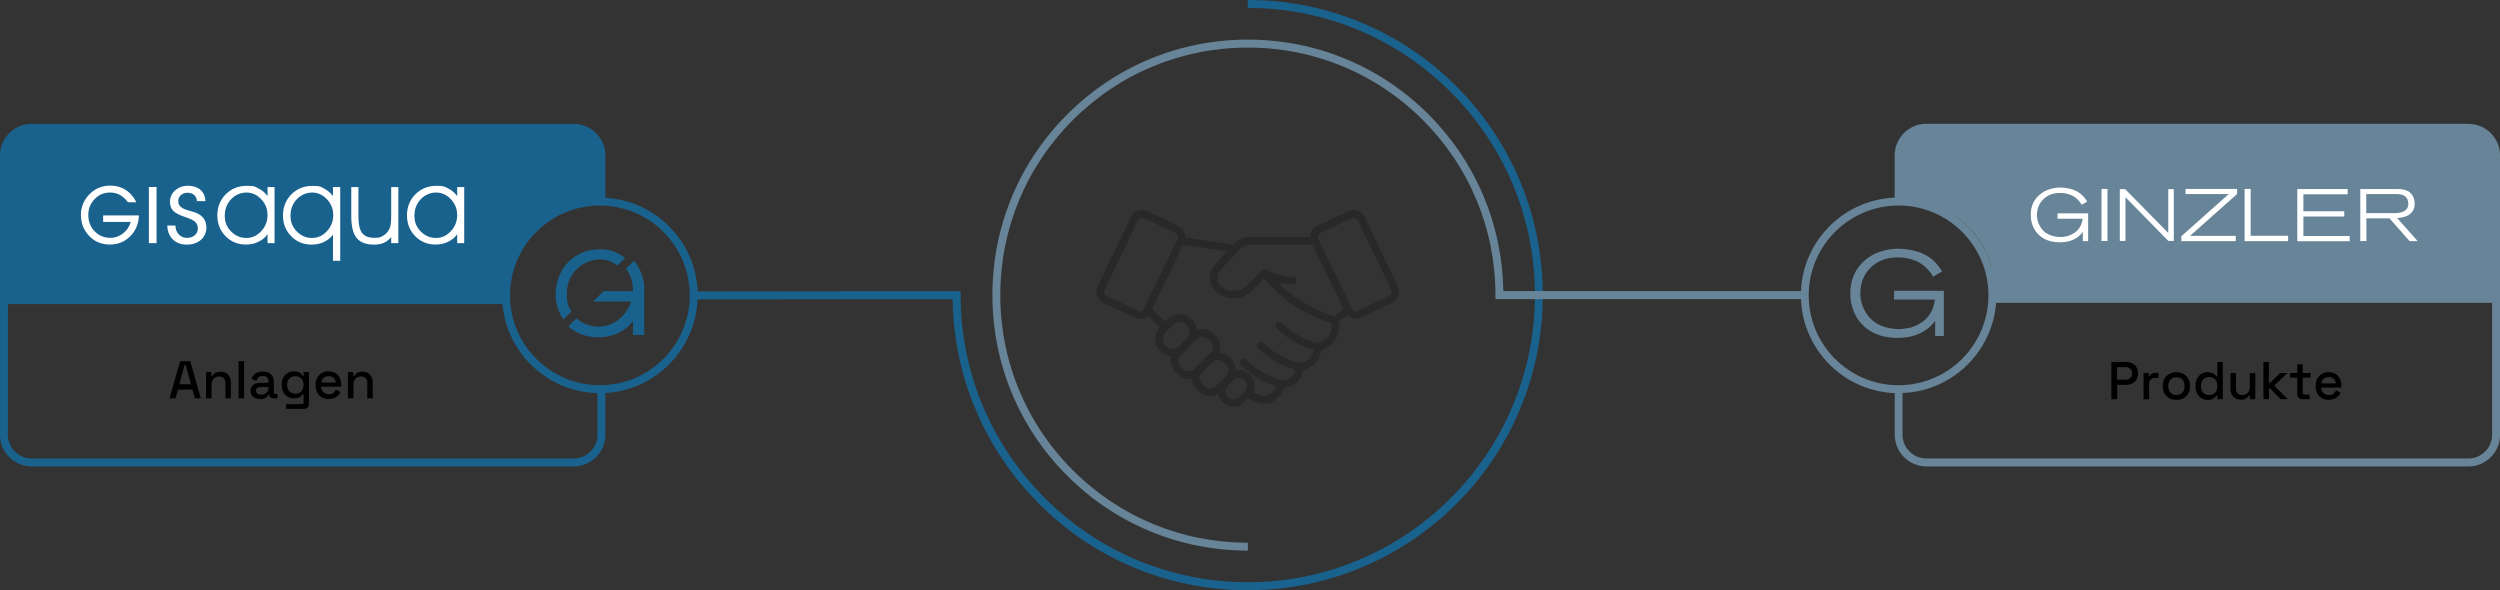 <?xml version="1.0" encoding="UTF-8"?>
<svg id="Ebene_2" xmlns="http://www.w3.org/2000/svg" version="1.1" viewBox="0 0 3389 800.1">
  <rect x="0" y="0" width="3389" height="800.1" fill="#333333" stroke="none"/>
  <!-- Generator: Adobe Illustrator 29.5.1, SVG Export Plug-In . SVG Version: 2.1.0 Build 141)  -->
  <defs>
    <style>
      .st0, .st1 {
        fill: #fff;
      }

      .st1 {
        fill-rule: evenodd;
      }

      .st2 {
        isolation: isolate;
      }

      .st3 {
        fill: #282828;
      }

      .st4 {
        fill: #678498;
      }

      .st5 {
        fill: #1a628e;
      }
    </style>
  </defs>
  <g id="Layer_1">
    <g>
      <path class="st5" d="M684.3,397c0-69.7,55.6-126.1,124.2-126.1s3.6,0,5.3.1v-64.3c0-17.6-13.4-31.8-30-31.8H36.9c-16.6,0-30,14.2-30,31.8v205.6h678.2c-.6-5-.9-10.1-.9-15.2h0Z"/>
      <g>
        <path class="st5" d="M2060.1,244.3c-20.2-47.6-49-90.4-85.7-127.2s-79.5-65.6-127.2-85.7C1797.9,10.6,1745.5,0,1691.5,0v10.7c214.7,0,389.3,174.6,389.3,389.3s-174.6,389.3-389.3,389.3-389.3-174.6-389.3-389.3v-5.4l-28.6.2-327.9.2c-2.7-68.1-57.1-123.1-125-126.9v-57.3c0-23.7-19.3-42.9-42.9-42.9H42.9c-23.7,0-42.9,19.3-42.9,42.9v378.6c0,23.7,19.3,42.9,42.9,42.9h734.8c23.7,0,42.9-19.3,42.9-42.9v-56.6c67.9-3.8,122.2-58.9,125-127l328.6-.2h17.2c.7,52,11.2,102.5,31.4,150.2,20.2,47.6,49,90.4,85.7,127.2,36.7,36.7,79.5,65.6,127.2,85.7,49.3,20.9,101.7,31.4,155.7,31.4s106.4-10.6,155.7-31.4c47.6-20.2,90.4-49,127.2-85.7s65.6-79.5,85.7-127.2c20.9-49.3,31.4-101.7,31.4-155.7s-10.6-106.4-31.4-155.7h0ZM777.8,621.5H42.9c-17.8,0-32.2-14.5-32.2-32.2V210.8c0-17.8,14.5-32.2,32.2-32.2h734.8c17.8,0,32.2,14.4,32.2,32.2v57.1c-71.6,1.7-129.3,60.5-129.3,132.5s57.7,130.8,129.3,132.5v56.4c0,17.8-14.5,32.2-32.2,32.2h0ZM813.2,522.2c-67.2,0-121.8-54.6-121.8-121.8s54.6-121.8,121.8-121.8,121.8,54.6,121.8,121.8-54.6,121.8-121.8,121.8Z"/>
        <path class="st4" d="M3346.1,167.8h-734.8c-23.7,0-42.9,19.3-42.9,42.9v57.2c-68.7,2.8-124.1,58-127,126.7h-403.5c-1.4-90.5-37.2-175.4-101.4-239.5-65.4-65.4-152.4-101.4-244.9-101.4s-179.5,36-244.9,101.4-101.4,152.4-101.4,244.9,36,179.5,101.4,244.9c65.4,65.4,152.4,101.5,244.9,101.5v-10.7c-89.7,0-173.9-34.9-237.3-98.3-63.4-63.4-98.3-147.7-98.3-237.3s34.9-173.9,98.3-237.3c63.4-63.4,147.7-98.3,237.3-98.3s173.9,34.9,237.3,98.3c63.4,63.4,98.3,147.7,98.3,237.3v5.4h414.2c2.6,69,58.1,124.7,127.1,127.4v56.5c0,23.7,19.3,42.9,42.9,42.9h734.8c23.7,0,42.9-19.3,42.9-42.9V210.8c0-23.7-19.3-42.9-42.9-42.9h0ZM2573.6,522.2c-67.1,0-121.7-54.7-121.7-121.8s54.5-121.7,121.6-121.8h.2c67.2,0,121.8,54.6,121.8,121.8s-54.6,121.8-121.8,121.8h0ZM3378.3,589.3c0,17.8-14.4,32.2-32.2,32.2h-734.8c-17.8,0-32.2-14.5-32.2-32.2v-56.5c70.6-2.8,127.2-61.1,127.2-132.4s-56.6-129.6-127.2-132.4v-57.2c0-17.8,14.4-32.2,32.2-32.2h734.8c17.8,0,32.2,14.4,32.2,32.2v378.6Z"/>
      </g>
      <path class="st3" d="M1487.5,401.1c1.5,4.2,4.5,7.6,8.6,9.5l41.8,20c2.3,1.1,4.7,1.7,7.2,1.7s3.7-.3,5.6-1c2-.7,3.9-1.8,5.4-3.2l16.3,15.5c-8.6,9.2-8.5,23.6.4,32.5,4.2,4.2,9.7,6.4,15.2,6.7-.7,2.1-1.1,4.3-1.1,6.5,0,5.6,2.2,11,6.2,14.9l3.2,3.2h0c4,4,9.3,6.2,14.9,6.2s3.2-.2,4.7-.6c0,5.5,2.2,10.7,6.2,14.6l3.2,3.2h0c4,4,9.3,6.2,14.9,6.2s7.8-1.2,11.1-3.2c.7,4.2,2.6,8.2,5.8,11.4,4,4,9.3,6.2,14.9,6.2s10.9-2.2,14.9-6.2l5.3-5.3c3.3,2.1,12.2,7.1,21.8,7.1s9.1-1.1,13.3-4.1c7.1-5,11.8-13,13.9-17.2,9.4-1.1,22.7-7.1,24.7-23.8,9.8-2.4,23.2-10,24.9-27.4,4.9-1.6,13.2-5.3,18.8-13.4,4.7-6.8,6.3-15.1,5.1-24.7l11.9-8.9c1.7,1.6,3.6,2.9,5.9,3.6,1.8.6,3.7,1,5.6,1s4.9-.5,7.2-1.6l41.8-20c4-1.9,7.1-5.3,8.6-9.5,1.5-4.2,1.2-8.8-.7-12.8l-45.1-94.1c-4-8.3-14-11.8-22.3-7.9l-41.8,20.1c-4,1.9-7.1,5.3-8.6,9.5-.6,1.8-.9,3.6-.9,5.4h-83.2c-7.1,0-13.9,3-18.8,8.1l-2.2,2.4-65.4-9.7c0-2.1-.2-4.2-.9-6.3-1.5-4.2-4.5-7.6-8.6-9.5l-41.8-20.1c-8.3-4-18.3-.5-22.3,7.9l-45.1,94.1c-1.9,4-2.2,8.6-.7,12.8h0ZM1580.2,468.9c-5.1-5.1-5.1-13.5,0-18.6l9.9-9.9c5.1-5.1,13.4-5.1,18.6,0,2.5,2.5,3.8,5.8,3.8,9.3s-1.4,6.8-3.8,9.3l-.8.8-9.1,9.1c-5.1,5.1-13.4,5.1-18.6,0h0ZM1603.6,500.3l-3.2-3.2c-2.1-2-3.2-4.8-3.2-7.7s1.1-5.6,3.2-7.7l11-11,4.4-4.5h0l6.5-6.5c4.2-4.2,11.1-4.2,15.4,0l3.2,3.2c4.2,4.2,4.2,11.1,0,15.4l-22,22c-4.1,4.1-11.3,4.1-15.4,0h0ZM1632.7,523.7l-3.2-3.2c-2.1-2-3.2-4.8-3.2-7.7s1.1-5.6,3.2-7.7l13.9-13.9c4.2-4.2,11.1-4.2,15.4,0l3.2,3.2c4.2,4.2,4.2,11.1,0,15.4l-13.9,13.9c-4.1,4.1-11.3,4.1-15.4,0h0ZM1679.9,538.1c-4.1,4.1-11.3,4.1-15.4,0-4.2-4.2-4.2-11.1,0-15.4l7.3-7.3c2.1-2.1,4.9-3.2,7.7-3.2s5.6,1.1,7.7,3.2c4.2,4.2,4.2,11.1,0,15.4l-7.3,7.3h0ZM1787.1,319.4c.6-1.6,1.7-3,3.3-3.7l41.8-20.1c.9-.4,1.8-.6,2.8-.6,2.4,0,4.7,1.4,5.8,3.7l45.1,94.1c.7,1.6.8,3.3.3,4.9-.6,1.6-1.7,3-3.3,3.7h0l-41.8,20.1c-1.6.7-3.3.8-4.9.3-1.6-.6-2.9-1.7-3.7-3.3l-45.1-94.1c-.7-1.6-.8-3.3-.3-4.9h0ZM1693.3,331.7h86.2l41.9,87.4-12.8,9.6c-6.8-2.1-28.4-9.5-56-28-4.5-3-12-10.2-19-17.5,5.2,1.4,11,2.4,16.9,2.4s1.3,0,1.9,0c2.8-.1,5-2.5,4.9-5.3,0-2.8-2.2-5-5.3-5-17.8.7-35.1-9.7-35.3-9.8,0,0-.2,0-.3,0-.3-.1-.6-.2-.9-.3-.3-.1-.7-.2-1.1-.2,0,0-.2,0-.3,0-.2,0-.4,0-.6.1-.4,0-.9.1-1.3.2-.2,0-.3.2-.5.2-.4.2-.8.4-1.1.7,0,0-.2.1-.3.2l-21.2,21.2c-9.2,9.2-25.1,9.2-34.3,0-5.9-5.9-6.1-15.3-.4-21.4l22.6-24.2c.9-.5,1.7-1.3,2.1-2.3l2.9-3.1c2.9-3.1,7-4.9,11.2-4.9h0,0ZM1647,359.1c-9.5,10.2-9.2,25.8.6,35.6,13,13,35.8,13,48.8,0l17.4-17.4c7.4,8.1,24.1,26,33,31.9,28.4,18.9,50.1,26.6,58.1,29,.8,6.8-.3,12.6-3.4,17.1-4.8,6.9-12.8,9.4-15.3,10-5-1.2-29.1-7.9-48.6-27.4-2-2-5.2-2-7.2,0s-2,5.2,0,7.2c18.8,18.8,40.8,26.6,50.2,29.2-2.2,14.6-15.7,17.5-19.1,18-4.5-1.1-29-7.6-48.8-27.4-2-2-5.2-2-7.2,0s-2,5.2,0,7.2c18.8,18.8,40.8,26.6,50.2,29.2-2.2,12.8-14.5,14.1-17.1,14.2-3.8-.9-28.9-7.3-49-27.5-2-2-5.2-2-7.2,0s-2,5.2,0,7.2c17.6,17.6,38.1,25.6,48.3,28.7-2,3.4-5.1,7.7-9,10.5-7.6,5.4-18.8-.4-23-2.9,3.6-7.8,2.2-17.3-4.2-23.7-5.2-5.2-12.4-7.1-19.1-5.8,0-5.5-2-11-6.2-15.2l-3.2-3.2c-3.5-3.5-8.2-5.4-13-5.8,2.9-7.5,1.3-16.4-4.8-22.5l-3.2-3.2c-6.1-6.1-15-7.6-22.5-4.7-.4-5.3-2.6-10.5-6.7-14.5-9.1-9.1-23.9-9.1-33.1,0l-3.1,3.1-17.8-16.9,41.9-87.3,60.1,8.9-16.8,18h0s0,0,0,0ZM1497.5,392.8l45.1-94.1c1.1-2.3,3.4-3.7,5.8-3.7s1.9.2,2.8.6l41.8,20.1c1.6.7,2.7,2,3.3,3.7.6,1.6.5,3.4-.3,4.9l-45.1,94.1c-.7,1.6-2.1,2.7-3.7,3.3-1.6.6-3.4.5-4.9-.3l-41.8-20h0c-1.6-.7-2.7-2-3.3-3.7-.6-1.6-.5-3.4.3-4.9h0Z"/>
      <path class="st4" d="M2704.8,395.6c0-68.6-55.6-124.2-124.2-124.2s-3.6,0-5.3.1v-63.3c0-17.3,13.4-31.3,30-31.3h746.9c16.6,0,30,14,30,31.3v202.4h-678.2c.6-4.9.9-9.9.9-15h0Z"/>
      <g>
        <path class="st0" d="M187.2,292.1h1.1v1.1c-.4,5.6-1.5,10.6-3.6,15.2-2,4.6-4.9,8.7-8.6,12.3-3.7,3.6-7.9,6.3-12.4,8.1-4.6,1.8-9.5,2.7-14.9,2.7s-10.6-1-15.3-2.9-8.8-4.8-12.6-8.7c-3.7-3.9-6.5-8.2-8.4-13-1.9-4.8-2.8-10-2.8-15.8s.3-5.3.8-7.9c.5-2.5,1.3-5,2.3-7.4,1-2.4,2.3-4.7,3.8-6.9,1.5-2.2,3.2-4.2,5.2-6.1,1.9-1.9,3.9-3.5,6-4.9,2.1-1.4,4.3-2.6,6.6-3.5h0c2.3-.9,4.7-1.6,7.3-2.1,2.6-.5,5.2-.7,8-.7s7.2.4,10.6,1.4c3.4.9,6.5,2.2,9.5,4.1h0c3,1.8,5.6,4,8,6.6,2.4,2.6,4.4,5.5,6.2,8.9l.8,1.6h-11.3l-.3-.4c-1.7-2.2-3.5-4.1-5.3-5.7-1.8-1.6-3.7-2.9-5.6-4-1.9-1-3.9-1.8-6.1-2.3-2.2-.5-4.4-.8-6.9-.8-4.2,0-8,.7-11.5,2.2-3.5,1.5-6.7,3.7-9.5,6.7-2.9,3-5,6.2-6.5,9.8-1.4,3.6-2.1,7.4-2.1,11.6,0,8.9,2.9,16.3,8.6,22.2h0c2.9,3,6.1,5.2,9.6,6.7,3.5,1.5,7.4,2.2,11.6,2.2s6.4-.5,9.4-1.6c3-1.1,5.7-2.6,8.4-4.8s4.8-4.5,6.5-7.3c1.5-2.4,2.6-4.9,3.4-7.8h-37.4c0-3,0-5.9,0-8.9h47.5Z"/>
        <path class="st0" d="M619.7,317.5c-3,4.4-7.1,7.8-12.3,10.3-5.2,2.5-10.8,3.7-16.8,3.7-11.1,0-20.4-3.8-27.8-11.4-7.4-7.6-11.1-17-11.1-28.2s3.8-20.9,11.4-28.5c7.6-7.6,17-11.5,28.4-11.5s11.2,1.2,16.1,3.6c4.9,2.4,8.9,5.8,12.2,10.3v-12.2h9.5v76h-9.5v-12h0ZM619.7,291.1c0-8.1-2.9-15.1-8.6-21.1s-12.4-9-19.9-9-15.1,3-20.8,9-8.6,13.5-8.6,22.4,2.8,15.6,8.6,21.4,12.6,8.8,20.6,8.8,14.5-3.1,20.2-9.2c5.7-6.1,8.6-13.6,8.6-22.2h0ZM476.3,253.6h9.6v40.3c0,10.4,1.7,17.7,5,22,3.4,4.3,8.9,6.5,16.6,6.5s8.2-.9,11.5-2.7c3.3-1.8,6-4.3,8-7.7,1.2-2,2-4.3,2.5-7,.5-2.7.8-7.4.8-14v-37.4h9.7v76h-9.7v-8.2c-3,3.6-6.2,6.2-9.9,7.8-3.6,1.6-8,2.4-13.2,2.4-10.9,0-18.8-3-23.7-8.9-4.8-5.9-7.3-15.7-7.3-29.5v-39.7h0ZM451.7,291.1c0-8.1-2.9-15.1-8.6-21.1-5.8-6-12.4-9-19.9-9s-15.1,3-20.8,9-8.6,13.5-8.6,22.4,2.9,15.6,8.6,21.4c5.7,5.8,12.6,8.8,20.6,8.8s14.5-3.1,20.2-9.2c5.7-6.1,8.6-13.6,8.6-22.2h0ZM451.4,253.6h9.8v99.9h-9.8v-35.4c-3.2,4.3-7.4,7.6-12.4,10-5,2.3-10.5,3.5-16.5,3.5-11.1,0-20.4-3.8-27.8-11.4-7.4-7.6-11.1-17-11.1-28.2s3.8-20.9,11.4-28.5c7.6-7.6,17-11.5,28.4-11.5s11.1,1.2,15.9,3.6c4.8,2.4,8.8,5.8,12.1,10.3v-12.2h0ZM362.6,317.5c-3,4.4-7.1,7.8-12.3,10.3-5.2,2.5-10.8,3.7-16.8,3.7-11.1,0-20.4-3.8-27.8-11.4-7.4-7.6-11.1-17-11.1-28.2s3.8-20.9,11.4-28.5c7.6-7.6,17-11.5,28.4-11.5s11.2,1.2,16.1,3.6c4.9,2.4,8.9,5.8,12.2,10.3v-12.2h9.5v76h-9.5v-12h0ZM362.6,291.1c0-8.1-2.9-15.1-8.6-21.1s-12.4-9-19.9-9-15.1,3-20.8,9-8.6,13.5-8.6,22.4,2.9,15.6,8.6,21.4c5.7,5.8,12.6,8.8,20.6,8.8s14.5-3.1,20.2-9.2c5.7-6.1,8.6-13.6,8.6-22.2h0Z"/>
        <path class="st0" d="M226.9,305.7h11v.3c0,4.7,1.5,8.6,4.5,11.8,3,3.1,6.7,4.7,11.1,4.7s7.7-1.2,10.5-3.6c2.8-2.4,4.2-5.4,4.2-9s-1.1-6.6-3.3-8.8c-2.2-2.2-6.2-4.3-12-6.2-9.3-3-15.3-6.1-18.2-9.2-2.8-3.1-4.3-7.3-4.3-12.6s2.4-11,7.1-15.1c4.7-4.1,10.5-6.2,17.2-6.2s12.8,1.8,17,5.5c4.2,3.7,6.5,8.8,6.8,15.4h-11.5c-.3-3.6-1.5-6.4-3.8-8.4-2.3-2-5.4-3-9.2-3s-6.4,1.1-8.8,3.2-3.5,4.8-3.5,8,.5,4.1,1.4,5.7c1,1.5,2.5,2.9,4.8,4.2,2,1.2,5,2.3,8.9,3.3,3.9,1.1,6.5,1.8,7.8,2.3,5.2,2,9.1,4.7,11.5,8.1,2.5,3.4,3.7,7.6,3.7,12.9s-2.5,12-7.5,16.2c-5,4.3-11.4,6.4-19.1,6.4s-14.2-2.3-18.9-7c-4.8-4.7-7.3-11-7.5-18.9"/>
        <rect class="st0" x="201.8" y="253.5" width="10.4" height="76.1"/>
      </g>
      <g class="st2">
        <g class="st2">
          <path d="M229.8,540l14.4-50.4h13.7l14.3,50.4h-8l-3.3-11.9h-19.7l-3.3,11.9h-8.1ZM243.1,520.9h15.8l-7.3-26.5h-1.2l-7.3,26.5Z"/>
          <path d="M279.3,540v-35.5h7.3v5.3h1.2c.7-1.4,1.9-2.8,3.6-4,1.7-1.2,4.3-1.9,7.7-1.9s5.1.6,7.2,1.8c2.1,1.2,3.7,2.9,4.9,5.1,1.2,2.2,1.8,4.8,1.8,7.9v21.3h-7.4v-20.7c0-3.1-.8-5.3-2.3-6.8-1.5-1.5-3.6-2.2-6.3-2.2s-5.5,1-7.4,3c-1.8,2-2.8,4.9-2.8,8.8v17.9h-7.4Z"/>
          <path d="M323.5,540v-50.4h7.4v50.4h-7.4Z"/>
          <path d="M353,541c-2.5,0-4.8-.4-6.8-1.3-2-.9-3.6-2.1-4.8-3.8-1.2-1.7-1.8-3.7-1.8-6.1s.6-4.5,1.8-6.1c1.2-1.6,2.8-2.8,4.8-3.6,2-.8,4.4-1.2,6.9-1.2h10.8v-2.3c0-2.1-.6-3.7-1.9-5s-3.2-1.9-5.8-1.9-4.5.6-5.8,1.8c-1.3,1.2-2.2,2.8-2.7,4.7l-6.9-2.2c.6-1.9,1.5-3.7,2.8-5.2,1.3-1.6,3-2.8,5.1-3.8,2.1-1,4.7-1.4,7.6-1.4,4.6,0,8.2,1.2,10.9,3.5,2.6,2.4,4,5.7,4,10v14.6c0,1.4.7,2.2,2,2.2h3v6.2h-5.5c-1.7,0-3-.4-4.1-1.3-1.1-.9-1.6-2-1.6-3.5v-.2h-1.1c-.4.7-1,1.6-1.7,2.5-.8,1-1.9,1.8-3.4,2.5-1.5.7-3.5,1-5.9,1ZM354.1,534.9c3,0,5.4-.9,7.2-2.6,1.8-1.7,2.7-4,2.7-7v-.7h-10.4c-2,0-3.6.4-4.8,1.3-1.2.8-1.8,2.1-1.8,3.7s.6,2.9,1.9,3.9c1.2,1,3,1.4,5.1,1.4Z"/>
          <path d="M381.8,522.4v-1.1c0-3.7.8-6.9,2.3-9.6,1.5-2.6,3.5-4.7,6-6.1,2.5-1.4,5.2-2.2,8.2-2.2s6.1.6,8,1.9c1.8,1.3,3.2,2.7,4.1,4.2h1.2v-5.1h7.2v42.8c0,2.2-.6,3.9-1.9,5.2-1.3,1.3-3,1.9-5.2,1.9h-23.9v-6.5h21.6c1.4,0,2.1-.7,2.1-2.2v-11.3h-1.2c-.5.9-1.3,1.8-2.2,2.7-1,.9-2.2,1.7-3.8,2.2-1.6.6-3.5.9-5.9.9s-5.7-.7-8.2-2.1c-2.5-1.4-4.5-3.5-6-6.1-1.5-2.7-2.2-5.8-2.2-9.5ZM400.3,533.7c3.2,0,5.9-1,8-3.1,2.1-2,3.1-4.9,3.1-8.5v-.6c0-3.7-1-6.5-3.1-8.5-2.1-2-4.7-3-8-3s-5.8,1-7.9,3c-2.1,2-3.1,4.8-3.1,8.5v.6c0,3.6,1,6.4,3.1,8.5,2.1,2,4.7,3.1,7.9,3.1Z"/>
          <path d="M445.8,541c-3.6,0-6.7-.8-9.4-2.3-2.7-1.5-4.8-3.6-6.3-6.4-1.5-2.8-2.3-6-2.3-9.6v-.9c0-3.7.7-6.9,2.2-9.7,1.5-2.8,3.6-4.9,6.2-6.4,2.7-1.5,5.7-2.3,9.2-2.3s6.4.8,9,2.3,4.6,3.6,6,6.3c1.4,2.7,2.2,5.8,2.2,9.4v2.8h-27.3c0,3.1,1.1,5.6,3.1,7.4,2,1.8,4.5,2.8,7.5,2.8s4.9-.6,6.3-1.9c1.4-1.2,2.5-2.7,3.3-4.3l6.1,3.2c-.7,1.3-1.6,2.8-2.9,4.2-1.3,1.5-2.9,2.7-5,3.7-2.1,1-4.7,1.5-7.9,1.5ZM435.5,518.6h19.7c-.2-2.7-1.2-4.8-2.9-6.3-1.7-1.5-4-2.3-6.8-2.3s-5.1.8-6.8,2.3c-1.8,1.5-2.8,3.6-3.2,6.3Z"/>
          <path d="M471.6,540v-35.5h7.3v5.3h1.2c.7-1.4,1.9-2.8,3.6-4,1.7-1.2,4.3-1.9,7.7-1.9s5.1.6,7.2,1.8c2.1,1.2,3.7,2.9,4.9,5.1s1.8,4.8,1.8,7.9v21.3h-7.4v-20.7c0-3.1-.8-5.3-2.3-6.8-1.5-1.5-3.6-2.2-6.3-2.2s-5.5,1-7.4,3c-1.8,2-2.8,4.9-2.8,8.8v17.9h-7.4Z"/>
        </g>
      </g>
      <g>
        <path class="st5" d="M837,359.9c-7.3-5.5-15.3-8.3-24.2-8.3s-22.8,4.5-31.4,13.5c-8.7,9-13,20.2-13,33.5s2.1,16.7,6.3,23.6l-10.8,10.8c-7.2-10-10.7-21.7-10.7-35.1s5.7-31.2,17.2-42.7c11.4-11.4,25.7-17.2,42.9-17.2s24.5,4.6,33.8,11.8l-10.1,10.1h0Z"/>
        <path class="st5" d="M858,392.8c0-10.6-3.1-20.1-9.4-28.5l10.9-10.9c8.7,10.8,13.8,24,13.8,36.9v63.8h-15.3v-19.2c-4.9,7-11.5,12.4-19.8,16.4-8.3,4-17.3,5.9-26.9,5.9-16.1,0-29.7-4.9-41-14.7l11.1-11.1c8.6,7.6,18.7,11.4,30.3,11.4s23.2-4.9,32.5-14.7c5.4-5.7,9.2-12.2,11.4-19.3h-51.6l14.2-14.1h39.8c0-.7,0-1.3,0-2"/>
      </g>
      <path class="st4" d="M2586.9,444.6c-5.4,1.3-10.8,1.7-16.3,1.4-11.8-.8-21.5-3.9-29.2-9.3-7.6-5.4-13.3-13.1-16.9-23.2-1.9-5.5-2.8-11.3-2.6-17.1.1-3.7.5-7.4,1.3-10.9,1.9-8.5,5.9-15.8,11.9-22,2.4-2.4,5-4.6,7.8-6.4,7.1-4.7,15.4-7.4,25-8,3.2-.2,6.4-.2,9.6,0,9.7.7,18.1,3.2,25.1,7.4,7.7,4.5,13.4,10.9,18,18.5l12.1-6.9c-5.4-9.3-12.2-16.7-21.7-22.1-3.5-1.9-7.2-3.5-11.3-4.8-4.7-1.5-9.9-2.6-15.5-3.3-7.5-.9-14.2-1.1-21.6,0-8.1,1.2-15.3,3.4-21.7,6.5-6.5,3.1-12.1,7.2-16.9,12.3-4.8,5.1-8.6,10.7-11.2,17-2.6,6.2-4.1,13.1-4.5,20.5,0,3.8-.1,6.8.3,10.7,1.7,14.7,7.8,28.3,19.1,38.2,5.5,4.8,11.7,8.5,18.8,10.9,10.4,3.7,22.7,4.7,33.7,3.7,3.1-.3,6.1-.7,9-1.3,14.4-3,25.8-10.2,34.1-21.4v20.5h11.8v-61.3h-67.5v11.9h55.4c-.1,1.1-.3,2.2-.5,3.4-1.5,7.9-4.6,14.6-9.2,20.1-2.5,3-5.4,5.5-8.8,7.8-5.2,3.4-11.5,6.1-17.6,7.5"/>
      <g>
        <polygon class="st0" points="3114.2 327 3114.2 256.3 3182.5 256.3 3182.5 263.4 3122.5 263.4 3122.5 286.4 3177.9 286.4 3177.9 293.5 3122.5 293.5 3122.5 319.9 3185.2 319.9 3185.2 327 3114.2 327"/>
        <polygon class="st0" points="3042.8 326.9 3042.8 256.1 3051 256.1 3051 319.6 3101.8 319.6 3101.8 326.9 3042.8 326.9"/>
        <polygon class="st0" points="2957 326.9 2957 320.3 3021.2 263.1 2962.7 263.1 2962.7 256.1 3032.6 256.1 3032.6 263 2968.9 319.7 3030.8 319.7 3030.8 326.9 2957 326.9"/>
        <polygon class="st0" points="2939.4 326.6 2881.3 267.4 2881.3 326.6 2873.6 326.6 2873.6 256.4 2880.9 256.4 2939.3 315.8 2939.3 256.4 2946.8 256.4 2946.8 326.6 2939.4 326.6"/>
        <rect class="st0" x="2848.8" y="256.1" width="8.1" height="70.6"/>
        <path class="st0" d="M2801.2,320.4c-3.3.8-6.6,1.1-10,.9-7.2-.5-13.2-2.4-17.9-5.7-4.7-3.3-8.2-8.1-10.4-14.3-1.2-3.4-1.7-6.9-1.6-10.5,0-2.2.3-4.5.8-6.7,1.2-5.2,3.6-9.7,7.3-13.5,1.4-1.5,3.1-2.8,4.8-4,4.3-2.9,9.4-4.5,15.4-5,2-.1,3.9-.1,5.9,0,5.9.5,11.1,2,15.4,4.5,4.7,2.8,8.2,6.7,11.1,11.4l7.4-4.2c-3.3-5.7-7.5-10.2-13.3-13.6-2.1-1.2-4.4-2.2-7-3-2.9-.9-6.1-1.6-9.5-2-4.6-.6-8.7-.7-13.3,0-4.9.7-9.4,2.1-13.4,4-4,1.9-7.4,4.4-10.4,7.5-3,3.1-5.3,6.6-6.9,10.4-1.6,3.8-2.5,8-2.7,12.6,0,2.4,0,4.2.2,6.6,1,9,4.8,17.4,11.7,23.5,3.4,3,7.2,5.2,11.6,6.7,6.4,2.2,14,2.9,20.7,2.3,1.9-.2,3.7-.4,5.5-.8,8.9-1.9,15.8-6.2,20.9-13.2v12.6h7.2v-37.7h-41.5v7.3h34c0,.7-.2,1.4-.3,2.1-.9,4.9-2.8,9-5.6,12.4-1.5,1.8-3.3,3.4-5.4,4.8-3.2,2.1-7.1,3.7-10.8,4.6"/>
        <path class="st1" d="M3207.7,288.8v-25.7h40.1c4.4,0,9.2.2,12.8,3.2,2.8,2.3,4.1,6,4.1,9.6.3,10.7-10,13-18.4,13h-38.6,0ZM3207.9,295.9v30.9h-8.3v-70.5h50.9c9.9,0,18.5,2.6,21.8,12.9.7,2.3,1.1,5.2,1,7.6,0,7.6-4.4,13.5-11.6,16.4-3.7,1.5-8.1,2.1-12.1,2.4l27.8,31.3h-10.9l-27.3-30.9h-31.2,0Z"/>
      </g>
      <g class="st2">
        <g class="st2">
          <path d="M2862.2,541.1v-50.4h20c3.1,0,5.8.6,8.2,1.8,2.4,1.2,4.3,3,5.7,5.2s2.1,4.9,2.1,8v.9c0,3.1-.7,5.8-2.1,8.1-1.4,2.3-3.3,4-5.7,5.2-2.4,1.2-5.1,1.8-8.1,1.8h-12.2v19.4h-7.8ZM2869.9,514.7h11.4c2.7,0,4.9-.7,6.6-2.2,1.6-1.4,2.4-3.4,2.4-5.9v-.7c0-2.5-.8-4.5-2.4-6-1.6-1.4-3.8-2.2-6.6-2.2h-11.4v16.9Z"/>
          <path d="M2905.8,541.1v-35.5h7.3v4.2h1.2c.6-1.5,1.5-2.6,2.8-3.3,1.3-.7,2.8-1,4.7-1h4.2v6.7h-4.5c-2.4,0-4.4.7-5.9,2-1.5,1.3-2.3,3.3-2.3,6.1v20.9h-7.4Z"/>
          <path d="M2950.3,542.1c-3.6,0-6.7-.7-9.5-2.2-2.8-1.5-4.9-3.6-6.5-6.3-1.6-2.7-2.4-6-2.4-9.7v-1.1c0-3.7.8-7,2.4-9.7,1.6-2.7,3.8-4.8,6.5-6.3,2.8-1.5,5.9-2.2,9.5-2.2s6.7.7,9.5,2.2c2.8,1.5,5,3.6,6.5,6.3,1.6,2.7,2.4,5.9,2.4,9.7v1.1c0,3.7-.8,7-2.4,9.7-1.6,2.7-3.8,4.8-6.5,6.3-2.8,1.5-6,2.2-9.5,2.2ZM2950.3,535.5c3.3,0,5.9-1,8-3.1,2-2.1,3.1-5,3.1-8.7v-.6c0-3.7-1-6.6-3-8.7-2-2.1-4.7-3.1-8-3.1s-5.8,1-7.9,3.1c-2,2.1-3.1,5-3.1,8.7v.6c0,3.7,1,6.6,3.1,8.7,2,2.1,4.7,3.1,7.9,3.1Z"/>
          <path d="M2992.6,542.1c-2.9,0-5.6-.7-8.1-2.2s-4.5-3.5-6-6.2c-1.5-2.7-2.3-6-2.3-9.8v-1.1c0-3.8.7-7.1,2.2-9.8s3.5-4.8,6-6.3c2.5-1.4,5.2-2.2,8.2-2.2s4.2.3,5.8.9c1.6.6,2.8,1.3,3.9,2.2,1,.9,1.8,1.8,2.3,2.8h1.2v-19.7h7.4v50.4h-7.3v-5h-1.2c-.9,1.5-2.3,2.9-4.1,4.2-1.8,1.2-4.5,1.9-8,1.9ZM2994.7,535.6c3.2,0,5.9-1,8-3.1,2.1-2.1,3.1-5,3.1-8.9v-.6c0-3.8-1-6.7-3.1-8.8-2.1-2.1-4.7-3.1-8-3.1s-5.8,1-7.9,3.1c-2.1,2.1-3.1,5-3.1,8.8v.6c0,3.8,1,6.8,3.1,8.9,2.1,2.1,4.7,3.1,7.9,3.1Z"/>
          <path d="M3037.7,541.8c-2.7,0-5.1-.6-7.2-1.8-2.1-1.2-3.8-2.9-5-5.1-1.2-2.2-1.8-4.8-1.8-7.9v-21.3h7.4v20.8c0,3.1.8,5.3,2.3,6.8,1.5,1.5,3.7,2.2,6.4,2.2s5.5-1,7.3-3.1c1.8-2,2.8-5,2.8-8.8v-17.9h7.4v35.5h-7.3v-5.3h-1.2c-.7,1.4-1.9,2.8-3.6,4.1-1.7,1.3-4.3,1.9-7.6,1.9Z"/>
          <path d="M3068.3,541.1v-50.4h7.4v28.7h1.2l14-13.8h9.9l-17.9,17.2,18.5,18.3h-9.8l-14.6-14.8h-1.2v14.8h-7.4Z"/>
          <path d="M3121.2,541.1c-2.2,0-3.9-.6-5.1-1.9-1.3-1.3-1.9-3-1.9-5.2v-22.1h-9.8v-6.3h9.8v-11.7h7.4v11.7h10.6v6.3h-10.6v20.8c0,1.4.7,2.2,2,2.2h7.4v6.3h-9.8Z"/>
          <path d="M3157.1,542.1c-3.6,0-6.7-.8-9.4-2.3-2.7-1.5-4.8-3.6-6.3-6.4-1.5-2.8-2.3-6-2.3-9.6v-.9c0-3.7.7-6.9,2.2-9.7,1.5-2.8,3.6-4.9,6.2-6.4,2.7-1.5,5.7-2.3,9.2-2.3s6.4.8,9,2.3,4.6,3.6,6,6.3c1.4,2.7,2.2,5.8,2.2,9.4v2.8h-27.3c0,3.1,1.1,5.6,3.1,7.4,2,1.8,4.5,2.8,7.5,2.8s4.9-.6,6.3-1.9c1.4-1.2,2.5-2.7,3.3-4.3l6.1,3.2c-.7,1.3-1.6,2.8-2.9,4.2-1.3,1.5-2.9,2.7-5,3.7-2.1,1-4.7,1.5-7.9,1.5ZM3146.8,519.7h19.7c-.2-2.7-1.2-4.8-2.9-6.3-1.7-1.5-4-2.3-6.8-2.3s-5.1.8-6.8,2.3c-1.8,1.5-2.8,3.6-3.2,6.3Z"/>
        </g>
      </g>
    </g>
  </g>
</svg>